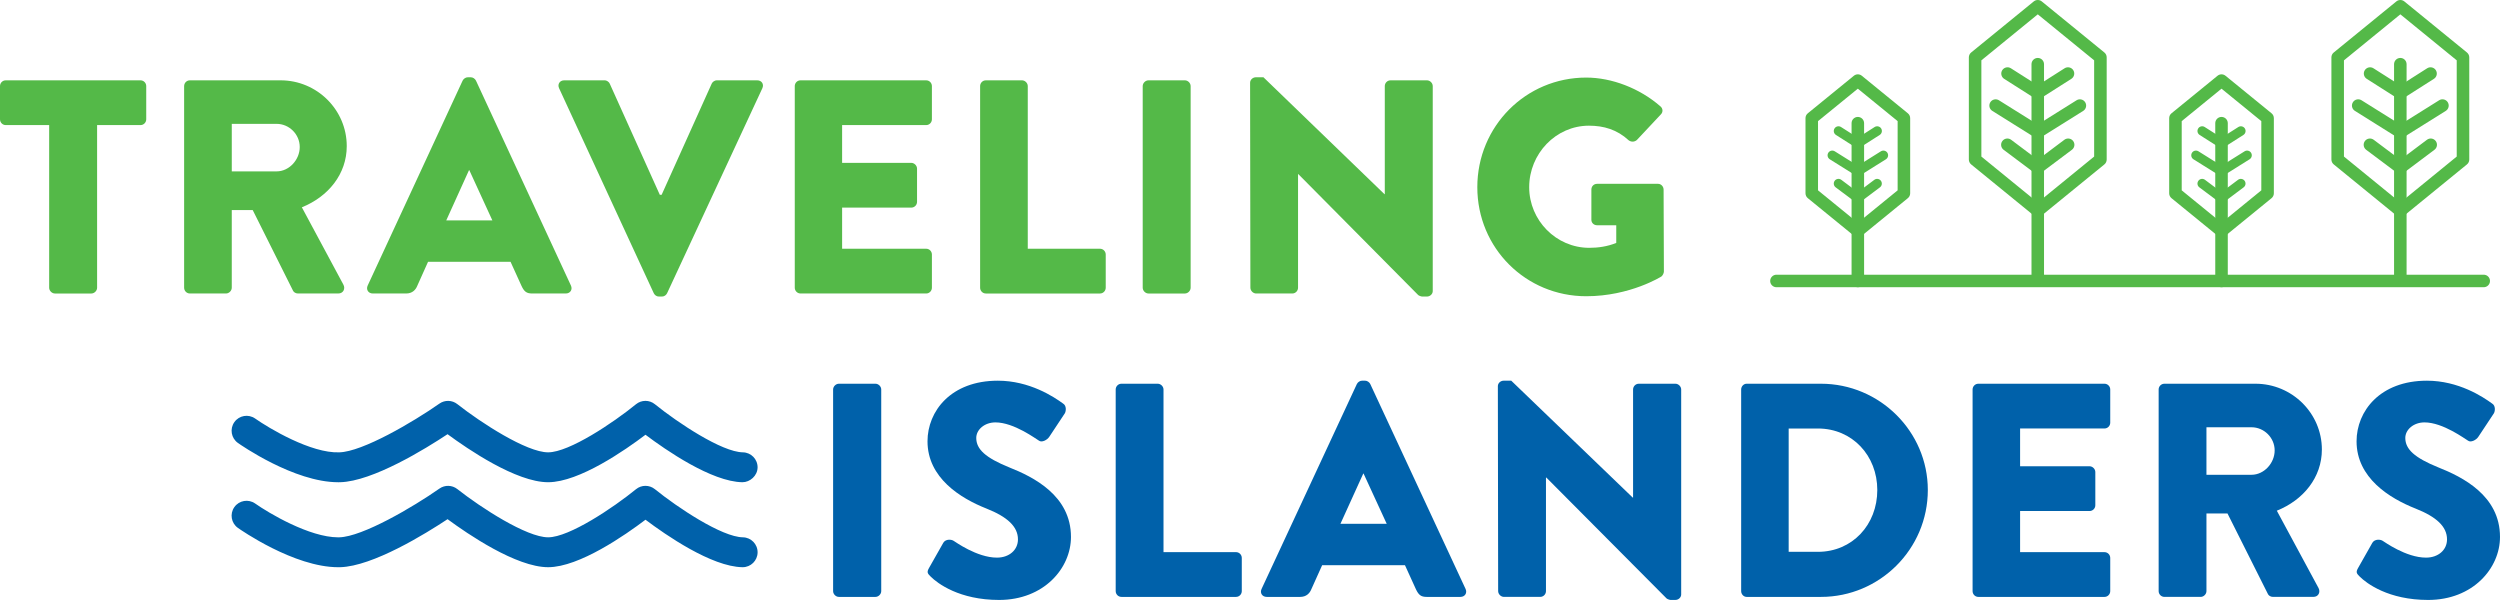 <?xml version="1.0" encoding="iso-8859-1"?>
<!-- Generator: Adobe Illustrator 16.0.0, SVG Export Plug-In . SVG Version: 6.00 Build 0)  -->
<!DOCTYPE svg PUBLIC "-//W3C//DTD SVG 1.1//EN" "http://www.w3.org/Graphics/SVG/1.1/DTD/svg11.dtd">
<svg version="1.1" xmlns="http://www.w3.org/2000/svg" xmlns:xlink="http://www.w3.org/1999/xlink" x="0px" y="0px"
	 width="199.999px" height="47.995px" viewBox="0 0 199.999 47.995" style="enable-background:new 0 0 199.999 47.995;"
	 xml:space="preserve">
<g id="logo">
	<g>
		<g>
			<path style="fill:#54B948;" d="M3.933,10.007H0.462C0.194,10.007,0,9.787,0,9.544V6.888c0-0.244,0.194-0.462,0.462-0.462h10.776
				c0.267,0,0.461,0.218,0.461,0.462v2.656c0,0.243-0.194,0.463-0.461,0.463H7.768v13.01c0,0.244-0.219,0.463-0.461,0.463H4.394
				c-0.242,0-0.461-0.219-0.461-0.463V10.007z"/>
			<path style="fill:#54B948;" d="M14.731,6.888c0-0.244,0.194-0.462,0.46-0.462h7.258c2.912,0,5.291,2.363,5.291,5.262
				c0,2.242-1.48,4.044-3.592,4.897l3.324,6.188c0.171,0.316,0,0.706-0.412,0.706h-3.229c-0.193,0-0.34-0.121-0.387-0.219
				l-3.229-6.457h-1.674v6.213c0,0.244-0.218,0.463-0.461,0.463h-2.89c-0.266,0-0.46-0.219-0.46-0.463V6.888z M22.134,13.71
				c0.995,0,1.845-0.927,1.845-1.948c0-1.023-0.85-1.853-1.845-1.853h-3.592v3.801H22.134z"/>
			<path style="fill:#54B948;" d="M29.413,22.847L37.01,6.45c0.073-0.146,0.242-0.268,0.413-0.268h0.242
				c0.17,0,0.34,0.121,0.412,0.268l7.598,16.396c0.146,0.316-0.049,0.633-0.413,0.633h-2.693c-0.438,0-0.633-0.146-0.849-0.608
				l-0.875-1.925h-6.602l-0.874,1.949c-0.12,0.292-0.388,0.584-0.873,0.584h-2.67C29.463,23.479,29.268,23.163,29.413,22.847z
				 M39.389,17.632l-1.845-4.02h-0.023l-1.821,4.02H39.389z"/>
			<path style="fill:#54B948;" d="M44.726,7.059c-0.145-0.315,0.049-0.633,0.413-0.633h3.229c0.193,0,0.363,0.146,0.412,0.269
				l4.005,8.891h0.145l4.005-8.891c0.049-0.122,0.218-0.269,0.413-0.269h3.227c0.366,0,0.56,0.317,0.413,0.633l-7.62,16.397
				c-0.072,0.146-0.219,0.268-0.413,0.268h-0.241c-0.195,0-0.34-0.122-0.413-0.268L44.726,7.059z"/>
			<path style="fill:#54B948;" d="M63.581,6.888c0-0.244,0.196-0.462,0.462-0.462h10.048c0.268,0,0.461,0.218,0.461,0.462v2.656
				c0,0.243-0.193,0.463-0.461,0.463h-6.722v3.021H72.9c0.244,0,0.463,0.219,0.463,0.463v2.655c0,0.267-0.219,0.464-0.463,0.464
				h-5.531v3.288h6.722c0.268,0,0.461,0.219,0.461,0.463v2.655c0,0.244-0.193,0.463-0.461,0.463H64.043
				c-0.266,0-0.462-0.219-0.462-0.463V6.888z"/>
			<path style="fill:#54B948;" d="M78.409,6.888c0-0.244,0.195-0.462,0.462-0.462h2.888c0.243,0,0.462,0.218,0.462,0.462v13.011
				h5.776c0.267,0,0.461,0.219,0.461,0.463v2.655c0,0.244-0.194,0.463-0.461,0.463h-9.126c-0.267,0-0.462-0.219-0.462-0.463V6.888z"
				/>
			<path style="fill:#54B948;" d="M91.416,6.888c0-0.244,0.22-0.462,0.462-0.462h2.912c0.243,0,0.461,0.218,0.461,0.462v16.129
				c0,0.244-0.218,0.463-0.461,0.463h-2.912c-0.242,0-0.462-0.219-0.462-0.463V6.888z"/>
			<path style="fill:#54B948;" d="M100.007,6.62c0-0.243,0.22-0.438,0.462-0.438h0.606l9.685,9.354h0.023V6.888
				c0-0.244,0.194-0.462,0.461-0.462h2.913c0.242,0,0.462,0.218,0.462,0.462v16.397c0,0.243-0.22,0.438-0.462,0.438h-0.389
				c-0.072,0-0.267-0.073-0.315-0.122l-9.587-9.672h-0.023v9.087c0,0.244-0.194,0.463-0.462,0.463h-2.888
				c-0.243,0-0.462-0.219-0.462-0.463L100.007,6.62z"/>
			<path style="fill:#54B948;" d="M126.896,6.206c2.04,0,4.271,0.853,5.922,2.29c0.219,0.17,0.242,0.464,0.05,0.657l-1.918,2.046
				c-0.194,0.171-0.461,0.171-0.656,0.025c-0.922-0.853-1.989-1.169-3.179-1.169c-2.645,0-4.78,2.241-4.78,4.921
				c0,2.655,2.159,4.85,4.805,4.85c0.703,0,1.432-0.099,2.16-0.391v-1.414h-1.529c-0.267,0-0.461-0.194-0.461-0.438v-2.412
				c0-0.269,0.194-0.464,0.461-0.464h4.878c0.243,0,0.438,0.22,0.438,0.464l0.024,6.553c0,0.124-0.098,0.318-0.194,0.392
				c0,0-2.5,1.583-6.02,1.583c-4.83,0-8.712-3.85-8.712-8.723S122.066,6.206,126.896,6.206z"/>
		</g>
		<g>
			<g>
				<path style="fill:#54B948;" d="M163.021,17.353c-0.113,0-0.225-0.038-0.318-0.113l-5.012-4.087
					c-0.115-0.096-0.184-0.238-0.184-0.389V4.589c0-0.15,0.068-0.293,0.184-0.389l5.012-4.088c0.186-0.149,0.451-0.149,0.635,0
					l5.012,4.088c0.117,0.096,0.184,0.238,0.184,0.389v8.175c0,0.15-0.066,0.293-0.184,0.389l-5.012,4.087
					C163.245,17.314,163.132,17.353,163.021,17.353z M158.509,12.525l4.512,3.679l4.51-3.679V4.827l-4.51-3.68l-4.512,3.68V12.525z"
					/>
				<path style="fill:#54B948;" d="M163.021,22.803c-0.277,0-0.502-0.225-0.502-0.501V5.136c0-0.276,0.225-0.501,0.502-0.501
					c0.275,0,0.5,0.225,0.5,0.501v17.166C163.521,22.578,163.296,22.803,163.021,22.803z"/>
				<path style="fill:#54B948;" d="M163.021,7.924c-0.094,0-0.188-0.026-0.27-0.078l-2.42-1.539
					c-0.232-0.148-0.301-0.458-0.152-0.692c0.148-0.232,0.457-0.302,0.691-0.153l2.15,1.367l2.148-1.367
					c0.234-0.148,0.545-0.079,0.693,0.153c0.148,0.234,0.078,0.544-0.154,0.692l-2.42,1.539
					C163.206,7.897,163.112,7.924,163.021,7.924z"/>
				<path style="fill:#54B948;" d="M163.021,11.057c-0.094,0-0.186-0.026-0.266-0.077l-3.371-2.109
					c-0.236-0.146-0.307-0.456-0.16-0.69s0.457-0.306,0.691-0.159l3.105,1.943l3.104-1.943c0.234-0.147,0.545-0.076,0.691,0.159
					c0.146,0.234,0.076,0.544-0.158,0.69l-3.371,2.109C163.204,11.03,163.112,11.057,163.021,11.057z"/>
				<path style="fill:#54B948;" d="M163.021,13.907c-0.107,0-0.213-0.034-0.301-0.101l-2.432-1.823
					c-0.221-0.166-0.266-0.479-0.1-0.701s0.48-0.266,0.701-0.101l2.131,1.598l2.129-1.598c0.223-0.166,0.537-0.121,0.703,0.101
					s0.121,0.535-0.102,0.701l-2.432,1.823C163.231,13.873,163.126,13.907,163.021,13.907z"/>
			</g>
			<g>
				<path style="fill:#54B948;" d="M177.72,22.978c-0.275,0-0.5-0.224-0.5-0.501V9.855c0-0.276,0.225-0.501,0.5-0.501
					c0.277,0,0.502,0.225,0.502,0.501v12.621C178.222,22.754,177.997,22.978,177.72,22.978z"/>
				<path style="fill:#54B948;" d="M177.72,11.84c-0.068,0-0.141-0.02-0.201-0.059l-1.549-0.985
					c-0.174-0.111-0.227-0.344-0.115-0.519c0.111-0.176,0.346-0.227,0.52-0.116l1.346,0.857l1.346-0.857
					c0.176-0.11,0.406-0.06,0.52,0.115c0.111,0.176,0.059,0.408-0.115,0.52l-1.547,0.985C177.86,11.82,177.79,11.84,177.72,11.84z"
					/>
				<path style="fill:#54B948;" d="M177.72,18.97c-0.111,0-0.225-0.037-0.316-0.112l-3.686-3.005
					c-0.117-0.096-0.184-0.237-0.184-0.389V9.453c0-0.151,0.066-0.294,0.184-0.389l3.686-3.005c0.184-0.15,0.449-0.15,0.633,0
					l3.686,3.005c0.117,0.095,0.184,0.237,0.184,0.389v6.011c0,0.151-0.066,0.293-0.184,0.389l-3.686,3.005
					C177.944,18.933,177.833,18.97,177.72,18.97z M174.536,15.227l3.184,2.596l3.184-2.596V9.69l-3.184-2.596l-3.184,2.596V15.227z"
					/>
				<path style="fill:#54B948;" d="M177.72,14.08c-0.068,0-0.139-0.02-0.199-0.058l-2.045-1.279
					c-0.176-0.11-0.229-0.343-0.119-0.519s0.342-0.229,0.518-0.119l1.846,1.155l1.846-1.155c0.176-0.11,0.408-0.056,0.518,0.119
					c0.111,0.176,0.057,0.408-0.119,0.519l-2.043,1.279C177.858,14.061,177.79,14.08,177.72,14.08z"/>
				<path style="fill:#54B948;" d="M177.72,16.221c-0.078,0-0.158-0.024-0.225-0.075l-1.549-1.159
					c-0.166-0.125-0.199-0.36-0.074-0.527c0.123-0.166,0.359-0.2,0.525-0.075l1.322,0.991l1.322-0.99
					c0.166-0.126,0.402-0.091,0.525,0.074c0.125,0.167,0.092,0.402-0.074,0.526l-1.547,1.16
					C177.88,16.196,177.8,16.221,177.72,16.221z"/>
			</g>
			<g>
				<path style="fill:#54B948;" d="M192.026,17.353c-0.113,0-0.225-0.038-0.316-0.113l-5.012-4.087
					c-0.117-0.096-0.186-0.238-0.186-0.389V4.589c0-0.15,0.068-0.293,0.186-0.389l5.012-4.088c0.184-0.149,0.449-0.149,0.633,0
					l5.012,4.088c0.117,0.096,0.186,0.238,0.186,0.389v8.175c0,0.15-0.068,0.293-0.186,0.389l-5.012,4.087
					C192.251,17.314,192.138,17.353,192.026,17.353z M187.515,12.525l4.512,3.679l4.51-3.679V4.827l-4.51-3.68l-4.512,3.68V12.525z"
					/>
				<path style="fill:#54B948;" d="M192.026,22.803c-0.277,0-0.502-0.225-0.502-0.501V5.136c0-0.276,0.225-0.501,0.502-0.501
					s0.5,0.225,0.5,0.501v17.166C192.526,22.578,192.304,22.803,192.026,22.803z"/>
				<path style="fill:#54B948;" d="M192.026,7.924c-0.094,0-0.188-0.026-0.27-0.078l-2.418-1.539
					c-0.234-0.148-0.303-0.458-0.154-0.692c0.148-0.232,0.457-0.302,0.691-0.153l2.15,1.367l2.148-1.367
					c0.234-0.148,0.545-0.079,0.693,0.153c0.148,0.234,0.08,0.544-0.154,0.692l-2.418,1.539
					C192.214,7.897,192.12,7.924,192.026,7.924z"/>
				<path style="fill:#54B948;" d="M192.026,11.057c-0.092,0-0.186-0.026-0.266-0.077L188.39,8.87
					c-0.234-0.146-0.307-0.456-0.158-0.69c0.146-0.234,0.455-0.306,0.689-0.159l3.105,1.943l3.105-1.943
					c0.234-0.147,0.543-0.076,0.689,0.159c0.146,0.234,0.076,0.544-0.158,0.69l-3.371,2.109
					C192.21,11.03,192.118,11.057,192.026,11.057z"/>
				<path style="fill:#54B948;" d="M192.026,13.907c-0.105,0-0.211-0.034-0.301-0.101l-2.432-1.823
					c-0.221-0.166-0.266-0.479-0.1-0.701s0.48-0.266,0.701-0.101l2.131,1.598l2.131-1.598c0.221-0.166,0.535-0.121,0.701,0.101
					s0.121,0.535-0.102,0.701l-2.43,1.823C192.237,13.873,192.132,13.907,192.026,13.907z"/>
			</g>
			<g>
				<path style="fill:#54B948;" d="M148.626,22.978c-0.277,0-0.501-0.224-0.501-0.501V9.855c0-0.276,0.224-0.501,0.501-0.501
					s0.501,0.225,0.501,0.501v12.621C149.127,22.754,148.903,22.978,148.626,22.978z"/>
				<path style="fill:#54B948;" d="M148.626,11.84c-0.07,0-0.141-0.02-0.201-0.059l-1.549-0.985
					c-0.175-0.111-0.227-0.344-0.115-0.519c0.111-0.176,0.345-0.227,0.519-0.116l1.347,0.857l1.344-0.857
					c0.176-0.11,0.408-0.06,0.52,0.115c0.111,0.176,0.061,0.408-0.115,0.52l-1.546,0.985C148.767,11.82,148.696,11.84,148.626,11.84
					z"/>
				<path style="fill:#54B948;" d="M148.626,18.97c-0.112,0-0.225-0.037-0.316-0.112l-3.686-3.005
					c-0.117-0.096-0.185-0.237-0.185-0.389V9.453c0-0.151,0.067-0.294,0.185-0.389l3.686-3.005c0.184-0.15,0.449-0.15,0.633,0
					l3.684,3.005c0.117,0.095,0.186,0.237,0.186,0.389v6.011c0,0.151-0.068,0.293-0.186,0.389l-3.684,3.005
					C148.851,18.933,148.738,18.97,148.626,18.97z M145.441,15.227l3.185,2.596l3.184-2.596V9.69l-3.184-2.596l-3.185,2.596V15.227z
					"/>
				<path style="fill:#54B948;" d="M148.626,14.08c-0.069,0-0.139-0.02-0.199-0.058l-2.045-1.279
					c-0.177-0.11-0.229-0.343-0.12-0.519c0.11-0.176,0.343-0.229,0.519-0.119l1.846,1.155l1.844-1.155
					c0.178-0.11,0.408-0.056,0.52,0.119c0.109,0.176,0.057,0.408-0.119,0.519l-2.044,1.279
					C148.765,14.061,148.695,14.08,148.626,14.08z"/>
				<path style="fill:#54B948;" d="M148.626,16.221c-0.079,0-0.158-0.024-0.226-0.075l-1.548-1.159
					c-0.166-0.125-0.2-0.36-0.075-0.527c0.124-0.166,0.359-0.2,0.526-0.075l1.322,0.991l1.32-0.99
					c0.166-0.126,0.402-0.091,0.525,0.074c0.125,0.167,0.092,0.402-0.074,0.526l-1.546,1.16
					C148.785,16.196,148.705,16.221,148.626,16.221z"/>
			</g>
			<path style="fill:#54B948;" d="M199.198,22.477c0,0.277-0.225,0.501-0.502,0.501h-56.581c-0.277,0-0.501-0.224-0.501-0.501
				c0-0.276,0.224-0.501,0.501-0.501h56.581C198.974,21.976,199.198,22.2,199.198,22.477z"/>
		</g>
		<g>
			<path style="fill:#0061AA;" d="M66.648,31.16c0-0.243,0.22-0.462,0.463-0.462h2.924c0.244,0,0.463,0.219,0.463,0.462v16.129
				c0,0.243-0.219,0.463-0.463,0.463h-2.924c-0.243,0-0.463-0.22-0.463-0.463V31.16z"/>
			<path style="fill:#0061AA;" d="M74.322,45.437l1.145-2.021c0.195-0.316,0.658-0.268,0.829-0.146
				c0.097,0.049,1.851,1.34,3.459,1.34c0.975,0,1.681-0.608,1.681-1.461c0-1.023-0.853-1.803-2.51-2.461
				c-2.095-0.828-4.726-2.461-4.726-5.384c0-2.412,1.876-4.849,5.628-4.849c2.534,0,4.482,1.291,5.214,1.827
				c0.292,0.171,0.243,0.609,0.146,0.779l-1.242,1.876c-0.17,0.269-0.609,0.487-0.828,0.316c-0.219-0.121-1.998-1.462-3.483-1.462
				c-0.878,0-1.535,0.585-1.535,1.243c0,0.901,0.73,1.583,2.655,2.363c1.9,0.756,4.922,2.241,4.922,5.555
				c0,2.51-2.169,5.043-5.75,5.043c-3.168,0-4.922-1.315-5.481-1.876C74.2,45.876,74.127,45.778,74.322,45.437z"/>
			<path style="fill:#0061AA;" d="M89.255,31.16c0-0.243,0.195-0.462,0.463-0.462h2.899c0.244,0,0.463,0.219,0.463,0.462v13.011
				h5.799c0.268,0,0.463,0.219,0.463,0.463v2.655c0,0.243-0.195,0.463-0.463,0.463h-9.161c-0.268,0-0.463-0.22-0.463-0.463V31.16z"
				/>
			<path style="fill:#0061AA;" d="M100.924,47.118l7.625-16.396c0.073-0.146,0.244-0.268,0.414-0.268h0.244
				c0.17,0,0.341,0.121,0.414,0.268l7.625,16.396c0.146,0.316-0.048,0.634-0.414,0.634h-2.704c-0.438,0-0.633-0.146-0.853-0.609
				l-0.877-1.925h-6.627l-0.877,1.949c-0.122,0.292-0.39,0.585-0.877,0.585h-2.68C100.973,47.752,100.777,47.435,100.924,47.118z
				 M110.937,41.905l-1.852-4.021h-0.024l-1.827,4.021H110.937z"/>
			<path style="fill:#0061AA;" d="M119.828,30.893c0-0.244,0.219-0.438,0.462-0.438h0.609l9.722,9.355h0.024V31.16
				c0-0.243,0.194-0.462,0.462-0.462h2.924c0.243,0,0.463,0.219,0.463,0.462v16.396c0,0.244-0.22,0.438-0.463,0.438h-0.39
				c-0.073,0-0.268-0.072-0.316-0.121l-9.624-9.673h-0.024v9.088c0,0.243-0.194,0.463-0.463,0.463h-2.899
				c-0.243,0-0.463-0.22-0.463-0.463L119.828,30.893z"/>
			<path style="fill:#0061AA;" d="M139.292,31.16c0-0.243,0.195-0.462,0.438-0.462h5.945c4.7,0,8.55,3.824,8.55,8.502
				c0,4.727-3.85,8.552-8.55,8.552h-5.945c-0.243,0-0.438-0.22-0.438-0.463V31.16z M145.432,44.146c2.753,0,4.751-2.168,4.751-4.945
				c0-2.753-1.998-4.921-4.751-4.921h-2.339v9.866H145.432z"/>
			<path style="fill:#0061AA;" d="M157.806,31.16c0-0.243,0.195-0.462,0.463-0.462h10.086c0.268,0,0.463,0.219,0.463,0.462v2.655
				c0,0.244-0.195,0.464-0.463,0.464h-6.748V37.3h5.555c0.244,0,0.463,0.22,0.463,0.463v2.655c0,0.269-0.219,0.464-0.463,0.464
				h-5.555v3.289h6.748c0.268,0,0.463,0.219,0.463,0.463v2.655c0,0.243-0.195,0.463-0.463,0.463h-10.086
				c-0.268,0-0.463-0.22-0.463-0.463V31.16z"/>
			<path style="fill:#0061AA;" d="M172.69,31.16c0-0.243,0.195-0.462,0.463-0.462h7.285c2.922,0,5.311,2.362,5.311,5.262
				c0,2.241-1.486,4.044-3.605,4.896l3.338,6.188c0.17,0.317,0,0.707-0.414,0.707h-3.24c-0.195,0-0.342-0.122-0.391-0.22
				l-3.24-6.456h-1.682v6.213c0,0.243-0.219,0.463-0.463,0.463h-2.898c-0.268,0-0.463-0.22-0.463-0.463V31.16z M180.122,37.982
				c0.998,0,1.85-0.926,1.85-1.949s-0.852-1.852-1.85-1.852h-3.607v3.801H180.122z"/>
			<path style="fill:#0061AA;" d="M188.647,45.437l1.145-2.021c0.195-0.316,0.658-0.268,0.828-0.146
				c0.098,0.049,1.852,1.34,3.459,1.34c0.975,0,1.682-0.608,1.682-1.461c0-1.023-0.852-1.803-2.51-2.461
				c-2.096-0.828-4.727-2.461-4.727-5.384c0-2.412,1.877-4.849,5.629-4.849c2.533,0,4.482,1.291,5.213,1.827
				c0.293,0.171,0.244,0.609,0.146,0.779l-1.242,1.876c-0.17,0.269-0.609,0.487-0.828,0.316c-0.221-0.121-1.998-1.462-3.484-1.462
				c-0.877,0-1.535,0.585-1.535,1.243c0,0.901,0.73,1.583,2.656,2.363c1.9,0.756,4.92,2.241,4.92,5.555
				c0,2.51-2.168,5.043-5.748,5.043c-3.168,0-4.922-1.315-5.482-1.876C188.524,45.876,188.452,45.778,188.647,45.437z"/>
		</g>
		<g>
			<path style="fill:#0061AA;" d="M27.058,38.579c-3.535,0-7.84-3.012-8.024-3.143c-0.539-0.381-0.667-1.125-0.286-1.665
				c0.379-0.54,1.126-0.667,1.665-0.288c1.095,0.771,4.479,2.798,6.732,2.704c1.847-0.043,5.894-2.416,8.011-3.9
				c0.433-0.302,1.011-0.286,1.427,0.04c1.897,1.494,5.546,3.86,7.265,3.86c0.003,0,0.005,0,0.009,0
				c1.685-0.007,5.203-2.364,7.025-3.85c0.438-0.355,1.066-0.357,1.506-0.002c1.827,1.477,5.354,3.827,7.041,3.852
				c0.659,0.01,1.187,0.553,1.178,1.213c-0.011,0.659-0.604,1.178-1.213,1.178c-2.47-0.036-6.146-2.586-7.755-3.798
				c-1.61,1.22-5.293,3.787-7.773,3.798c-0.004,0-0.009,0-0.015,0c-2.551,0-6.427-2.646-8.047-3.843
				c-1.74,1.154-5.981,3.778-8.6,3.843C27.154,38.579,27.104,38.579,27.058,38.579z"/>
			<path style="fill:#0061AA;" d="M27.058,45.377c-3.535,0-7.84-3.013-8.024-3.144c-0.539-0.38-0.667-1.125-0.286-1.664
				c0.379-0.54,1.126-0.666,1.665-0.288c1.079,0.761,4.346,2.706,6.639,2.706c0.032,0,0.063,0,0.094-0.002
				c1.847-0.045,5.894-2.416,8.011-3.9c0.433-0.303,1.011-0.286,1.427,0.039c1.897,1.494,5.546,3.861,7.265,3.861
				c0.003,0,0.005,0,0.009,0c1.685-0.007,5.203-2.364,7.025-3.85c0.438-0.356,1.066-0.356,1.506-0.002
				c1.827,1.477,5.354,3.827,7.041,3.852c0.659,0.01,1.187,0.553,1.178,1.213c-0.01,0.653-0.543,1.178-1.195,1.178
				c-0.006,0-0.012,0-0.018,0c-2.47-0.037-6.146-2.585-7.755-3.799c-1.61,1.221-5.293,3.788-7.773,3.799c-0.004,0-0.009,0-0.015,0
				c-2.551,0-6.427-2.647-8.047-3.842c-1.74,1.152-5.981,3.777-8.6,3.842C27.154,45.377,27.104,45.377,27.058,45.377z"/>
		</g>
	</g>
</g>
<g id="Layer_1">
</g>
</svg>
